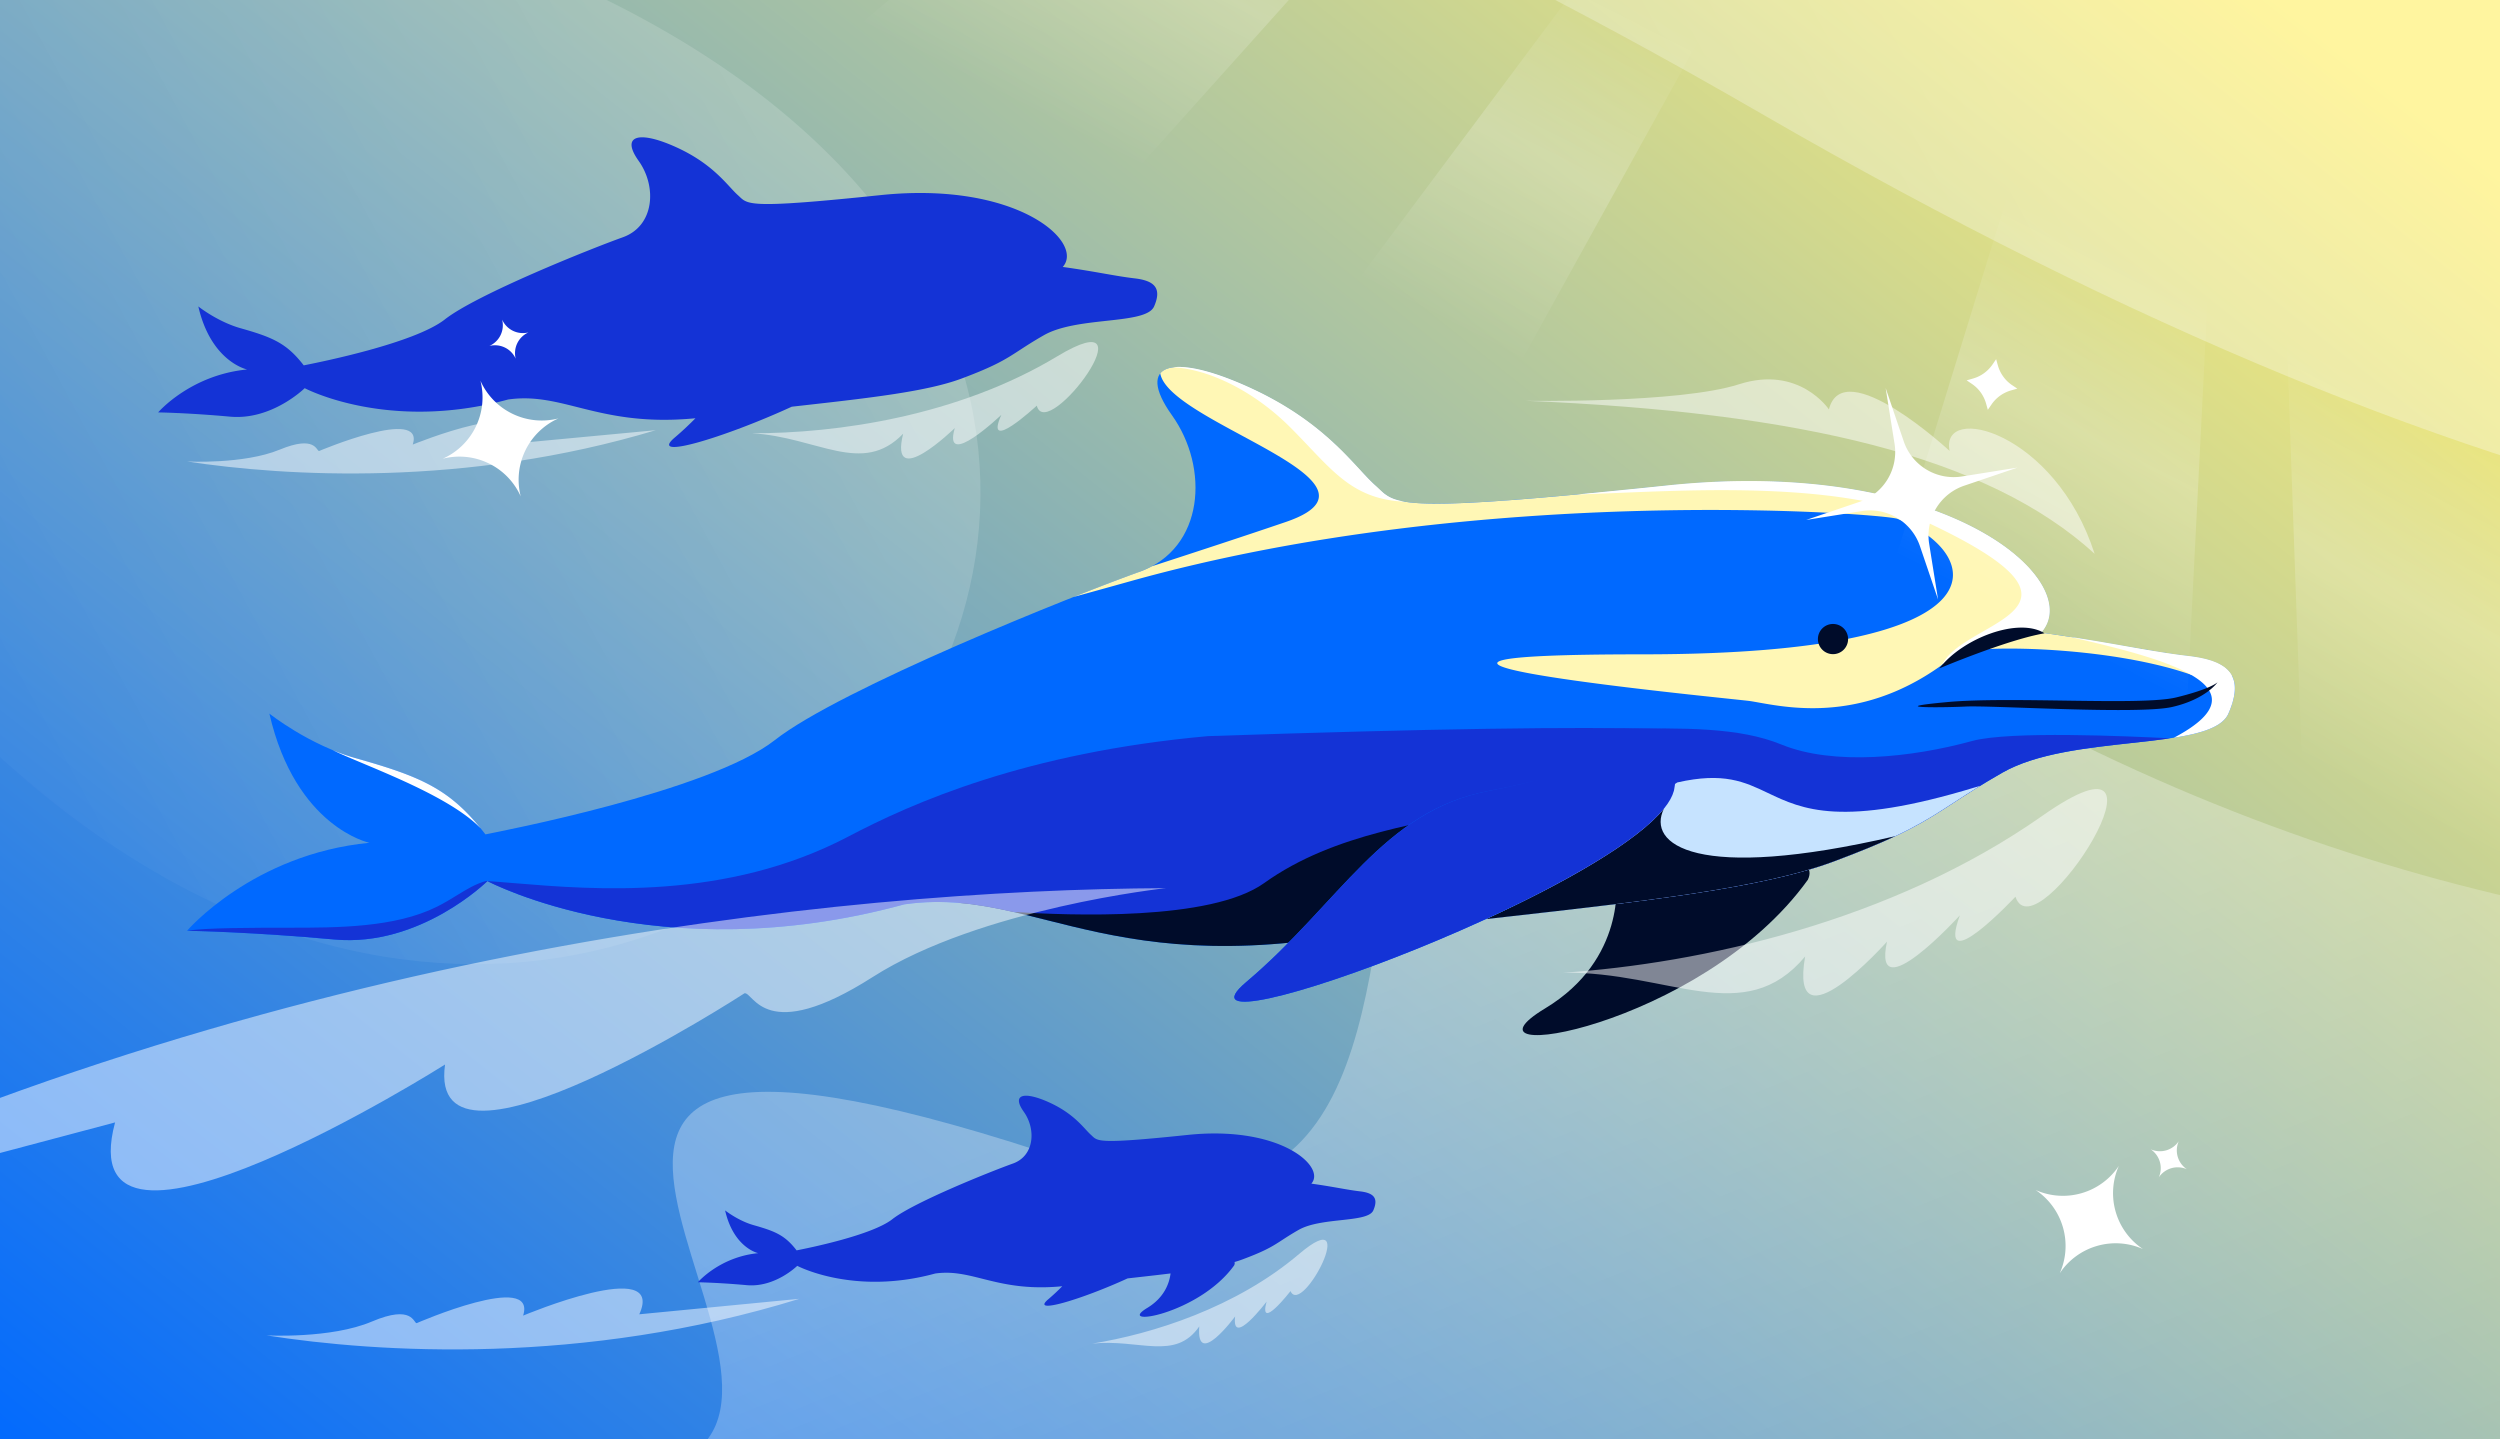 <?xml version="1.0" encoding="utf-8"?>
<svg xmlns="http://www.w3.org/2000/svg" fill="none" height="608" width="1056">
  <rect width="100%" height="100%" fill="#333333" stroke="none"/>
  <g clip-path="url(#a)">
    <path d="M0 0h1056v608H0z" fill="url(#b)"/>
    <path d="M93-53c-235.678-47.098 21-263.499 651 101s948 161 916-290.5H-292v811c27-320.999-45.5-678.599 226.5-320.999 340 447 799-172.5 158.5-300.5" fill="url(#c)" opacity=".3"/>
    <path d="M455 491.5c-315-107-78.5 101.5-175 128h1256V333c-45 33-366.5 158.5-725-55.5s-112.477 296.72-356 214" fill="url(#d)" opacity=".3"/>
    <path d="M579.331 504.653c1.845 1.23 2.209 3.284.752 6.623-1.203 2.757-7.007 3.395-13.671 4.127-6.244.686-13.243 1.455-17.921 4.129-2.964 1.694-5.008 3.025-6.823 4.206-2.538 1.652-4.629 3.013-8.163 4.672l.001-.001c-2.184 1.026-4.92 2.165-8.653 3.556q-1.59.592-3.4 1.124c.153.386.116.852-.147 1.41-14.918 20.763-50.615 26.364-36.704 17.969 7.408-4.471 9.372-10.736 9.839-14.564-4.858.6-10.026 1.181-15.432 1.789h-.002l-1.476.166-1.237.14c-19.496 8.942-41.382 15.48-33.49 8.802l.067-.057a91 91 0 0 0 5.829-5.434c-6.7.646-12.371.529-17.344.014-6.373-.66-11.601-1.975-16.382-3.177l-.003-.001c-6.878-1.73-12.832-3.227-19.943-2.21-34.426 9.423-58.268-3.248-58.268-3.248s-9.382 9.258-21.362 8.162c-11.975-1.09-20.62-1.22-20.62-1.22s9.187-10.713 25.487-12.299c0 0-10.312-2.133-13.978-18.056 0 0 5.492 4.379 12.104 6.241 9.305 2.628 13.26 4.367 18.092 10.637 0 0 .023-.006.082-.012l.454-.091c4.102-.821 31.228-6.246 39.907-13.066 9.143-7.184 41.798-20.246 50.941-23.511s9.797-14.564 4.572-21.879 0-8.817 10.776-3.919c8.354 3.798 12.586 8.38 15.436 11.465.827.894 1.537 1.663 2.198 2.25.182.162.347.319.507.471 2.425 2.304 3.552 3.375 40.311-.471q1.216-.127 2.406-.226c37.514-3.146 56 13.801 49.872 20.766l-.03.033c4.77.661 8.549 1.322 11.843 1.899 3.213.562 5.966 1.044 8.729 1.366 1.214.142 2.273.349 3.165.642q.978.318 1.679.783m-91.84-375.219c-1.774 4.066-10.332 5.007-20.158 6.086-9.208 1.012-19.529 2.146-26.425 6.088-4.372 2.499-7.386 4.461-10.062 6.203-6.054 3.94-10.384 6.759-24.795 12.13-14.582 5.436-38.807 8.159-67.598 11.396l-4.002.45c-28.748 13.186-61.021 22.827-49.383 12.979 3.146-2.661 6.01-5.384 8.694-8.096-22.544 2.173-37.183-1.508-49.735-4.665-10.141-2.55-18.92-4.758-29.405-3.259-50.763 13.894-85.919-4.789-85.919-4.789s-13.834 13.651-31.5 12.035c-17.656-1.608-30.403-1.799-30.403-1.799s13.547-15.797 37.581-18.134c0 0-15.206-3.146-20.61-26.625 0 0 8.098 6.457 17.847 9.202 13.721 3.876 19.551 6.439 26.676 15.685 0 0 .035-.009.122-.018l.669-.135c6.048-1.209 46.046-9.21 58.844-19.265 13.482-10.593 61.633-29.853 75.115-34.669s14.445-21.475 6.741-32.26c-7.704-10.786 0-13.001 15.89-5.779 12.318 5.6 18.559 12.356 22.761 16.905 1.219 1.32 2.266 2.453 3.24 3.319.268.238.513.47.749.694 3.575 3.397 5.236 4.976 59.439-.694 57.781-6.045 86.4 19.879 77.041 30.335 7.034.975 12.606 1.95 17.463 2.8 4.739.829 8.798 1.539 12.872 2.015 8.251.963 11.687 3.989 8.251 11.865" fill="#1433D6"/>
    <path d="m337.647 548.619-67.613 6.541c11.332-24.805-49.068.561-49.068.561 5.964-18.974-44.972 3.18-44.972 3.18-1.349.016-1.654-8.009-18.915-.676s-44.489 5.85-44.489 5.85c46.987 7.372 133.715 12.851 225.057-15.456m211.103-18.941c-26.63 22.629-61.863 33.763-87.405 37.864 19.86-2.097 35.042 7.474 45.231-7.262-1.451 18.299 15.151-4.226 15.151-4.226-1.65 13.522 13.257-6.218 13.257-6.218-3.437 12.986 10.135-4.477 10.135-4.477 4.824 11.078 30.261-38.311 3.631-15.681M446.481 150.566c-41.785 25.163-92.826 32.552-128.932 32.438 27.827 1.592 46.581 18.2 63.939.201-6.127 24.877 21.822-2.404 21.822-2.404-5.323 18.253 19.663-5.575 19.663-5.575-7.664 17.112 14.969-3.88 14.969-3.88 4.146 16.347 50.323-45.943 8.539-20.78M277 181.711l-59.484 5.596c9.969-21.217-43.169.479-43.169.479 5.247-16.228-39.566 2.72-39.566 2.72-1.186.015-1.455-6.85-16.64-.577S79 194.932 79 194.932c41.338 6.305 117.64 10.992 198-13.221" fill="#fff" opacity=".5"/>
    <path d="M682.667 371.606s4.44 33.551-29.955 54.308c-42.044 25.372 65.843 8.445 110.933-54.308 9.63-20.452-80.978 0-80.978 0" fill="#000C2A"/>
    <path d="M941.289 301.419c-7.043 16.143-66.259 8.248-95.482 24.952s-28.846 21.699-71.445 37.577-125.342 20.465-218.113 32.899c-92.772 12.435-123.925-22.049-174.259-14.851-104.049 28.479-176.108-9.816-176.108-9.816s-28.354 27.98-64.563 24.667C105.128 393.552 79 393.161 79 393.161s27.767-32.38 77.031-37.171c0 0-31.169-6.447-42.247-54.571 0 0 16.599 13.233 36.583 18.861 28.123 7.943 40.073 13.198 54.678 32.148 0 0 .071-.018.25-.036 4.844-1.015 94.349-18.052 121.984-39.765 27.634-21.712 126.328-61.19 153.962-71.059s29.608-44.018 13.817-66.125c-15.791-22.108 0-26.648 32.569-11.843s44.413 33.556 53.295 41.451 4.935 12.389 123.367 0c118.433-12.389 177.093 40.747 157.911 62.177s-34.543 9.87-34.543 9.87 19.739-5.922 34.543-9.87c28.479 3.948 45.265 7.896 62.177 9.87s23.955 8.177 16.912 24.321" fill="#0069FF"/>
    <path d="M619 389.201c-20.121 2.285-41.165 4.753-62.751 7.646-53.161 7.125-86.089-1.155-113.986-8.171-13.001-3.27-24.909-6.265-37.263-7.298V336h214z" fill="#000C2A"/>
    <path d="M916.68 311.86c-5.16.764-10.824 1.387-16.71 2.033-18.873 2.074-40.027 4.398-54.164 12.479-8.96 5.122-15.137 9.143-20.624 12.714-12.408 8.076-21.283 13.853-50.82 24.863-21.214 7.907-52.383 13.014-89.788 17.684L667 373.501l5-34c-6.667-4-30.166-31.501-9.501-31.501 7.179 0 14.045-.087 20.607-.17 28.634-.362 51.496-.651 69.394 6.671 22 9 55 5.5 80.5-1.5 15.795-4.337 65.904-2.025 83.68-1.141" fill="#1433D6"/>
    <path d="M836.434 331.921c-4.32 2.652-7.914 4.991-11.252 7.164-12.408 8.077-21.283 13.854-50.82 24.863-29.889 11.141-79.543 16.723-138.557 23.357-5.631.633-11.348 1.276-17.141 1.934L708.5 330.5c19.592-4.444 28.414-.239 38.232 4.441 14.487 6.905 31.143 14.844 87.768-2.441q1.008-.308 1.934-.579" fill="#C6E3FF"/>
    <path d="M486.619 239.178c18.772-6.111 39.367-12.846 56.452-18.677 30.093-10.27 6.063-23.247-18.619-36.577-16.308-8.807-32.9-17.767-34.356-26.202 3.997-4.991 17.632-3.167 37.531 5.878 25.247 11.476 38.04 25.324 46.654 34.649 2.497 2.704 4.644 5.027 6.641 6.802.55.489 1.05.965 1.534 1.424 7.328 6.963 10.733 10.198 121.833-1.424 118.433-12.389 177.092 40.747 157.91 62.177 14.417 1.999 25.837 3.997 35.794 5.74 9.713 1.699 18.033 3.155 26.383 4.13 9.505 1.109 15.892 3.554 18.414 8.348-3.215.455-9.256.309-17.29-.446-20.941-7.331-49.432-10.449-70.602-10.959-6.89-.166-13.004-.056-17.831.276-5.841.401-9.796 1.126-10.954 2.077-35.27 28.938-68.052 23.074-83.164 20.371-1.38-.247-2.614-.468-3.688-.633-.58-.089-3.499-.397-8.024-.875h-.004c-36.675-3.869-178.805-18.863-37.371-18.863 158.898 0 143.106-43.426 107.577-57.243-5.381-2.093-173.94-15.65-323.939 26.35-9.715 2.72-17.653 4.92-24.01 6.656 11.76-4.665 21.546-8.373 27.751-10.589a38.4 38.4 0 0 0 5.378-2.39" fill="#FFF7B5"/>
    <path d="M428.071 385.215c-15.194-3.467-29.61-5.574-46.081-3.219-104.049 28.479-176.108-9.816-176.108-9.816s-28.354 27.98-64.563 24.668c-34.464-3.138-59.802-3.643-62.142-3.684 7.102-1.298 28.638-1.298 43.248-1.298 19.739 0 44.412 0 62.177-8.883 3.148-1.573 5.859-3.241 8.412-4.812 4.128-2.539 7.842-4.824 12.314-6.044 3.538.226 7.506.555 11.846.915 33.607 2.788 89.561 7.429 141.13-19.667 27.098-14.238 75.007-35.529 151.988-42.438C894.5 298 697.638 324.709 632.5 340.5c-30.113 7.3-68.5 11-98.5 32.5-22.563 16.171-82.144 13.673-105.929 12.215" fill="#1433D6"/>
    <path d="m627.603 388.229 8.202-.923c59.014-6.634 108.668-12.216 138.557-23.357 11.284-4.206 19.552-7.648 26.154-10.747-84.267 19.595-105.142 3.465-97.657-11.64-11.287 13.982-42.131 31.473-75.256 46.667" fill="#000C2A"/>
    <path d="M140.478 316.829c3.153 1.303 6.471 2.488 9.889 3.451 26.831 7.578 38.942 12.709 52.681 29.621-10.673-11.02-33.467-20.602-49.532-27.355-5.307-2.231-9.879-4.153-13.038-5.717m777.758-5.207c11.729-1.846 20.589-4.552 23.055-10.203 7.043-16.144 0-22.347-16.912-24.321-8.351-.975-16.671-2.431-26.383-4.13-6.981-1.222-14.68-2.569-23.627-3.954l1.639.384c33.454 7.852 84.637 19.865 42.228 42.224M666.093 208.863c5.189-.144 11-.386 17.274-.647 34.31-1.426 82.446-3.427 118.133 6.784 71.858 31.212 54.679 41.085 36.035 51.802-7.042 4.047-14.294 8.215-17.035 13.698 1.973-.708 3.838-1.389 5.656-2.052l2.295-.837c5.162-1.878 10.134-3.645 16.343-5.533 3.285-1 6.917-2.034 11.107-3.137a430 430 0 0 1 6.582-1.673l-.284-.04c19.182-21.429-39.477-74.566-157.91-62.177-14.479 1.515-27.128 2.777-38.196 3.812m-170.536-53.71c14.905.731 34.011 9.915 49.443 25.347 2.86 2.86 5.467 5.607 7.933 8.204 12.416 13.077 21.227 22.357 40.523 23.229-6.359-1.048-8.44-3.026-11-5.458-.484-.459-.984-.935-1.534-1.424-1.997-1.775-4.144-4.098-6.641-6.802-8.614-9.325-21.407-23.173-46.654-34.649-14.392-6.542-25.508-9.307-32.07-8.447" fill="#fff"/>
    <path d="M707.047 334.048c-9.717 36.941-220.462 114.461-180.662 80.784 39.8-33.678 57.663-72.14 102.186-80.692s66.933-21.38 74.337-17.579c7.383 3.787 4.139 17.487 4.139 17.487" fill="url(#e)"/>
    <path d="M707.047 334.048c-9.717 36.941-220.462 114.461-180.662 80.784 39.8-33.678 57.663-72.14 102.186-80.692s66.933-21.38 74.337-17.579c7.383 3.787 4.139 17.487 4.139 17.487" fill="#1433D6"/>
    <path d="M884.768 233.915c-16.655-51.782-65.391-63.899-61.263-43.464 0 0-44.868-41.513-50.979-17.524 0 0-12.521-18.787-37.972-10.614-25.451 8.174-90.333 6.972-90.333 6.972-.771-.078-.759-.004 0 0 116.637 4.898 195.51 23.574 240.547 64.63M-140.731 524.41l189.339-50.302c-20.573 76.655 139.378-24.456 139.378-24.456-8.042 57.375 126.488-30.089 126.488-30.089 3.831-.676 8.478 22.276 54.148-6.862 45.669-29.138 123.857-37.546 123.857-37.546-137.191.662-386.589 25.271-633.21 149.255M862.638 344.629c-63.926 44.869-144.626 62.383-202.311 66.243 44.626-.572 76.44 23.857 102.151-6.835-7.002 40.422 34.588-6.282 34.588-6.282-6.46 29.75 30.784-11.105 30.784-11.105-10.326 28.189 23.476-7.873 23.476-7.873 8.45 25.646 75.239-79.018 11.312-34.148" fill="#fff" opacity=".5"/>
    <path d="M822.546 296.558c26.869-2.483 82 1.61 96.665-1.962s17.483-6.401 17.483-6.401-4.877 7.148-19.142 10.421c-14.264 3.274-75.75-.709-87.156-.176-11.407.534-34.719.6-7.85-1.882m41.071-29.046c-10.856-6.909-34.543 1.973-44.412 14.804 11.843-4.935 32.569-12.83 44.412-14.804m-89.356 8.803a6.376 6.376 0 0 0 6.376-6.376 6.376 6.376 0 1 0-6.376 6.376" fill="#000C2A"/>
    <path d="m804.148 186.441-3.825-11.265-3.825-11.265 1.876 11.744 1.876 11.744a22.2 22.2 0 0 1-2.909 15 22.23 22.23 0 0 1-11.9 9.587l-11.264 3.823-11.264 3.824 11.743-1.875 11.743-1.875a22.22 22.22 0 0 1 15.001 2.912 22.24 22.24 0 0 1 9.587 11.902l3.825 11.265 3.825 11.265-1.876-11.744-1.876-11.744a22.2 22.2 0 0 1 2.909-15.001 22.23 22.23 0 0 1 11.9-9.586l11.264-3.823 11.264-3.824-11.743 1.875-11.743 1.874a22.22 22.22 0 0 1-15.001-2.911 22.24 22.24 0 0 1-9.587-11.902m37.517-32.519.752-1.107.753-1.106.365 1.324.365 1.325a15.2 15.2 0 0 0 2.242 4.662 14.6 14.6 0 0 0 3.7 3.614l1.137.765 1.138.766-1.293.362-1.294.363a15.1 15.1 0 0 0-4.66 2.227 15.1 15.1 0 0 0-3.627 3.689l-.794 1.156-.794 1.156-.365-1.325-.365-1.324a15.2 15.2 0 0 0-2.241-4.663 14.9 14.9 0 0 0-3.701-3.613l-1.137-.766-1.137-.765 1.337-.382 1.337-.382a14.8 14.8 0 0 0 4.658-2.257 15.1 15.1 0 0 0 3.61-3.703zm-638.734 6.883a28.35 28.35 0 0 1-1.939 19.395 28.33 28.33 0 0 1-13.991 13.568 28.34 28.34 0 0 1 19.392 1.94A28.33 28.33 0 0 1 219.96 209.7a28.35 28.35 0 0 1 1.939-19.395 28.33 28.33 0 0 1 13.991-13.568 28.34 28.34 0 0 1-19.393-1.94 28.33 28.33 0 0 1-13.566-13.992m692.075 331.651a28.36 28.36 0 0 1-15.716 11.53 28.33 28.33 0 0 1-19.444-1.326 28.35 28.35 0 0 1 11.528 15.714 28.33 28.33 0 0 1-1.33 19.444 28.36 28.36 0 0 1 15.716-11.53 28.33 28.33 0 0 1 19.444 1.326 28.34 28.34 0 0 1-11.527-15.714 28.33 28.33 0 0 1 1.329-19.444M212.103 135a9.63 9.63 0 0 1-.666 6.559 9.6 9.6 0 0 1-4.736 4.579 9.6 9.6 0 0 1 6.559.666 9.58 9.58 0 0 1 4.577 4.736 9.63 9.63 0 0 1 .666-6.559 9.57 9.57 0 0 1 4.736-4.579 9.6 9.6 0 0 1-6.559-.666 9.57 9.57 0 0 1-4.577-4.736m708.221 347.016a9.63 9.63 0 0 1-5.322 3.892 9.6 9.6 0 0 1-6.571-.459 9.62 9.62 0 0 1 3.891 5.321 9.58 9.58 0 0 1-.459 6.571 9.63 9.63 0 0 1 5.321-3.892 9.57 9.57 0 0 1 6.571.459 9.62 9.62 0 0 1-3.891-5.321 9.57 9.57 0 0 1 .46-6.571" fill="#fff"/>
    <path d="M1260.15 760.478 973.307-58.197l-14.712-6.41 25.002 705.736z" fill="url(#f)"/>
    <path d="m908.22 604.716 34.177-673.53-42.116-18.351-187.385 607.932z" fill="url(#g)"/>
    <path d="M702.46-176.211 255.019 322.587 81 247.847 624.913-210z" fill="url(#h)"/>
    <path d="m492.163 424.588 308.532-557.996-29.674-12.929-389.726 522.231z" fill="url(#i)"/>
  </g>
  <defs>
    <linearGradient gradientUnits="userSpaceOnUse" id="b" x1="0" x2="673" y1="622.5" y2="-228.5">
      <stop stop-color="#0069FF"/>
      <stop offset="1" stop-color="#FFF075"/>
    </linearGradient>
    <linearGradient gradientUnits="userSpaceOnUse" id="c" x1="800.5" x2="-27.5" y1="-35" y2="412.5">
      <stop stop-color="#fff"/>
      <stop offset="1" stop-color="#fff" stop-opacity="0"/>
    </linearGradient>
    <linearGradient gradientUnits="userSpaceOnUse" id="d" x1="783" x2="984" y1="339" y2="836">
      <stop stop-color="#fff"/>
      <stop offset="1" stop-color="#fff" stop-opacity="0"/>
    </linearGradient>
    <linearGradient gradientUnits="userSpaceOnUse" id="e" x1="542.5" x2="663.5" y1="419.5" y2="352">
      <stop offset=".661" stop-color="#0069FF"/>
      <stop offset="1" stop-color="#0069FF" stop-opacity="0"/>
    </linearGradient>
    <linearGradient gradientUnits="userSpaceOnUse" id="f" x1="679.21" x2="608.126" y1="-3.668" y2="135.737">
      <stop stop-color="#fff" stop-opacity="0"/>
      <stop offset=".48" stop-color="#fff" stop-opacity=".2"/>
      <stop offset="1" stop-color="#fff" stop-opacity="0"/>
    </linearGradient>
    <linearGradient gradientUnits="userSpaceOnUse" id="g" x1="679.21" x2="608.126" y1="-3.668" y2="135.737">
      <stop stop-color="#fff" stop-opacity="0"/>
      <stop offset=".48" stop-color="#fff" stop-opacity=".2"/>
      <stop offset="1" stop-color="#fff" stop-opacity="0"/>
    </linearGradient>
    <linearGradient gradientUnits="userSpaceOnUse" id="h" x1="679.21" x2="608.126" y1="-3.668" y2="135.737">
      <stop stop-color="#fff" stop-opacity="0"/>
      <stop offset=".48" stop-color="#fff" stop-opacity=".2"/>
      <stop offset="1" stop-color="#fff" stop-opacity="0"/>
    </linearGradient>
    <linearGradient gradientUnits="userSpaceOnUse" id="i" x1="679.21" x2="608.126" y1="-3.668" y2="135.737">
      <stop stop-color="#fff" stop-opacity="0"/>
      <stop offset=".48" stop-color="#fff" stop-opacity=".2"/>
      <stop offset="1" stop-color="#fff" stop-opacity="0"/>
    </linearGradient>
    <clipPath id="a">
      <path d="M0 0h1056v608H0z" fill="#fff"/>
    </clipPath>
  </defs>
</svg>